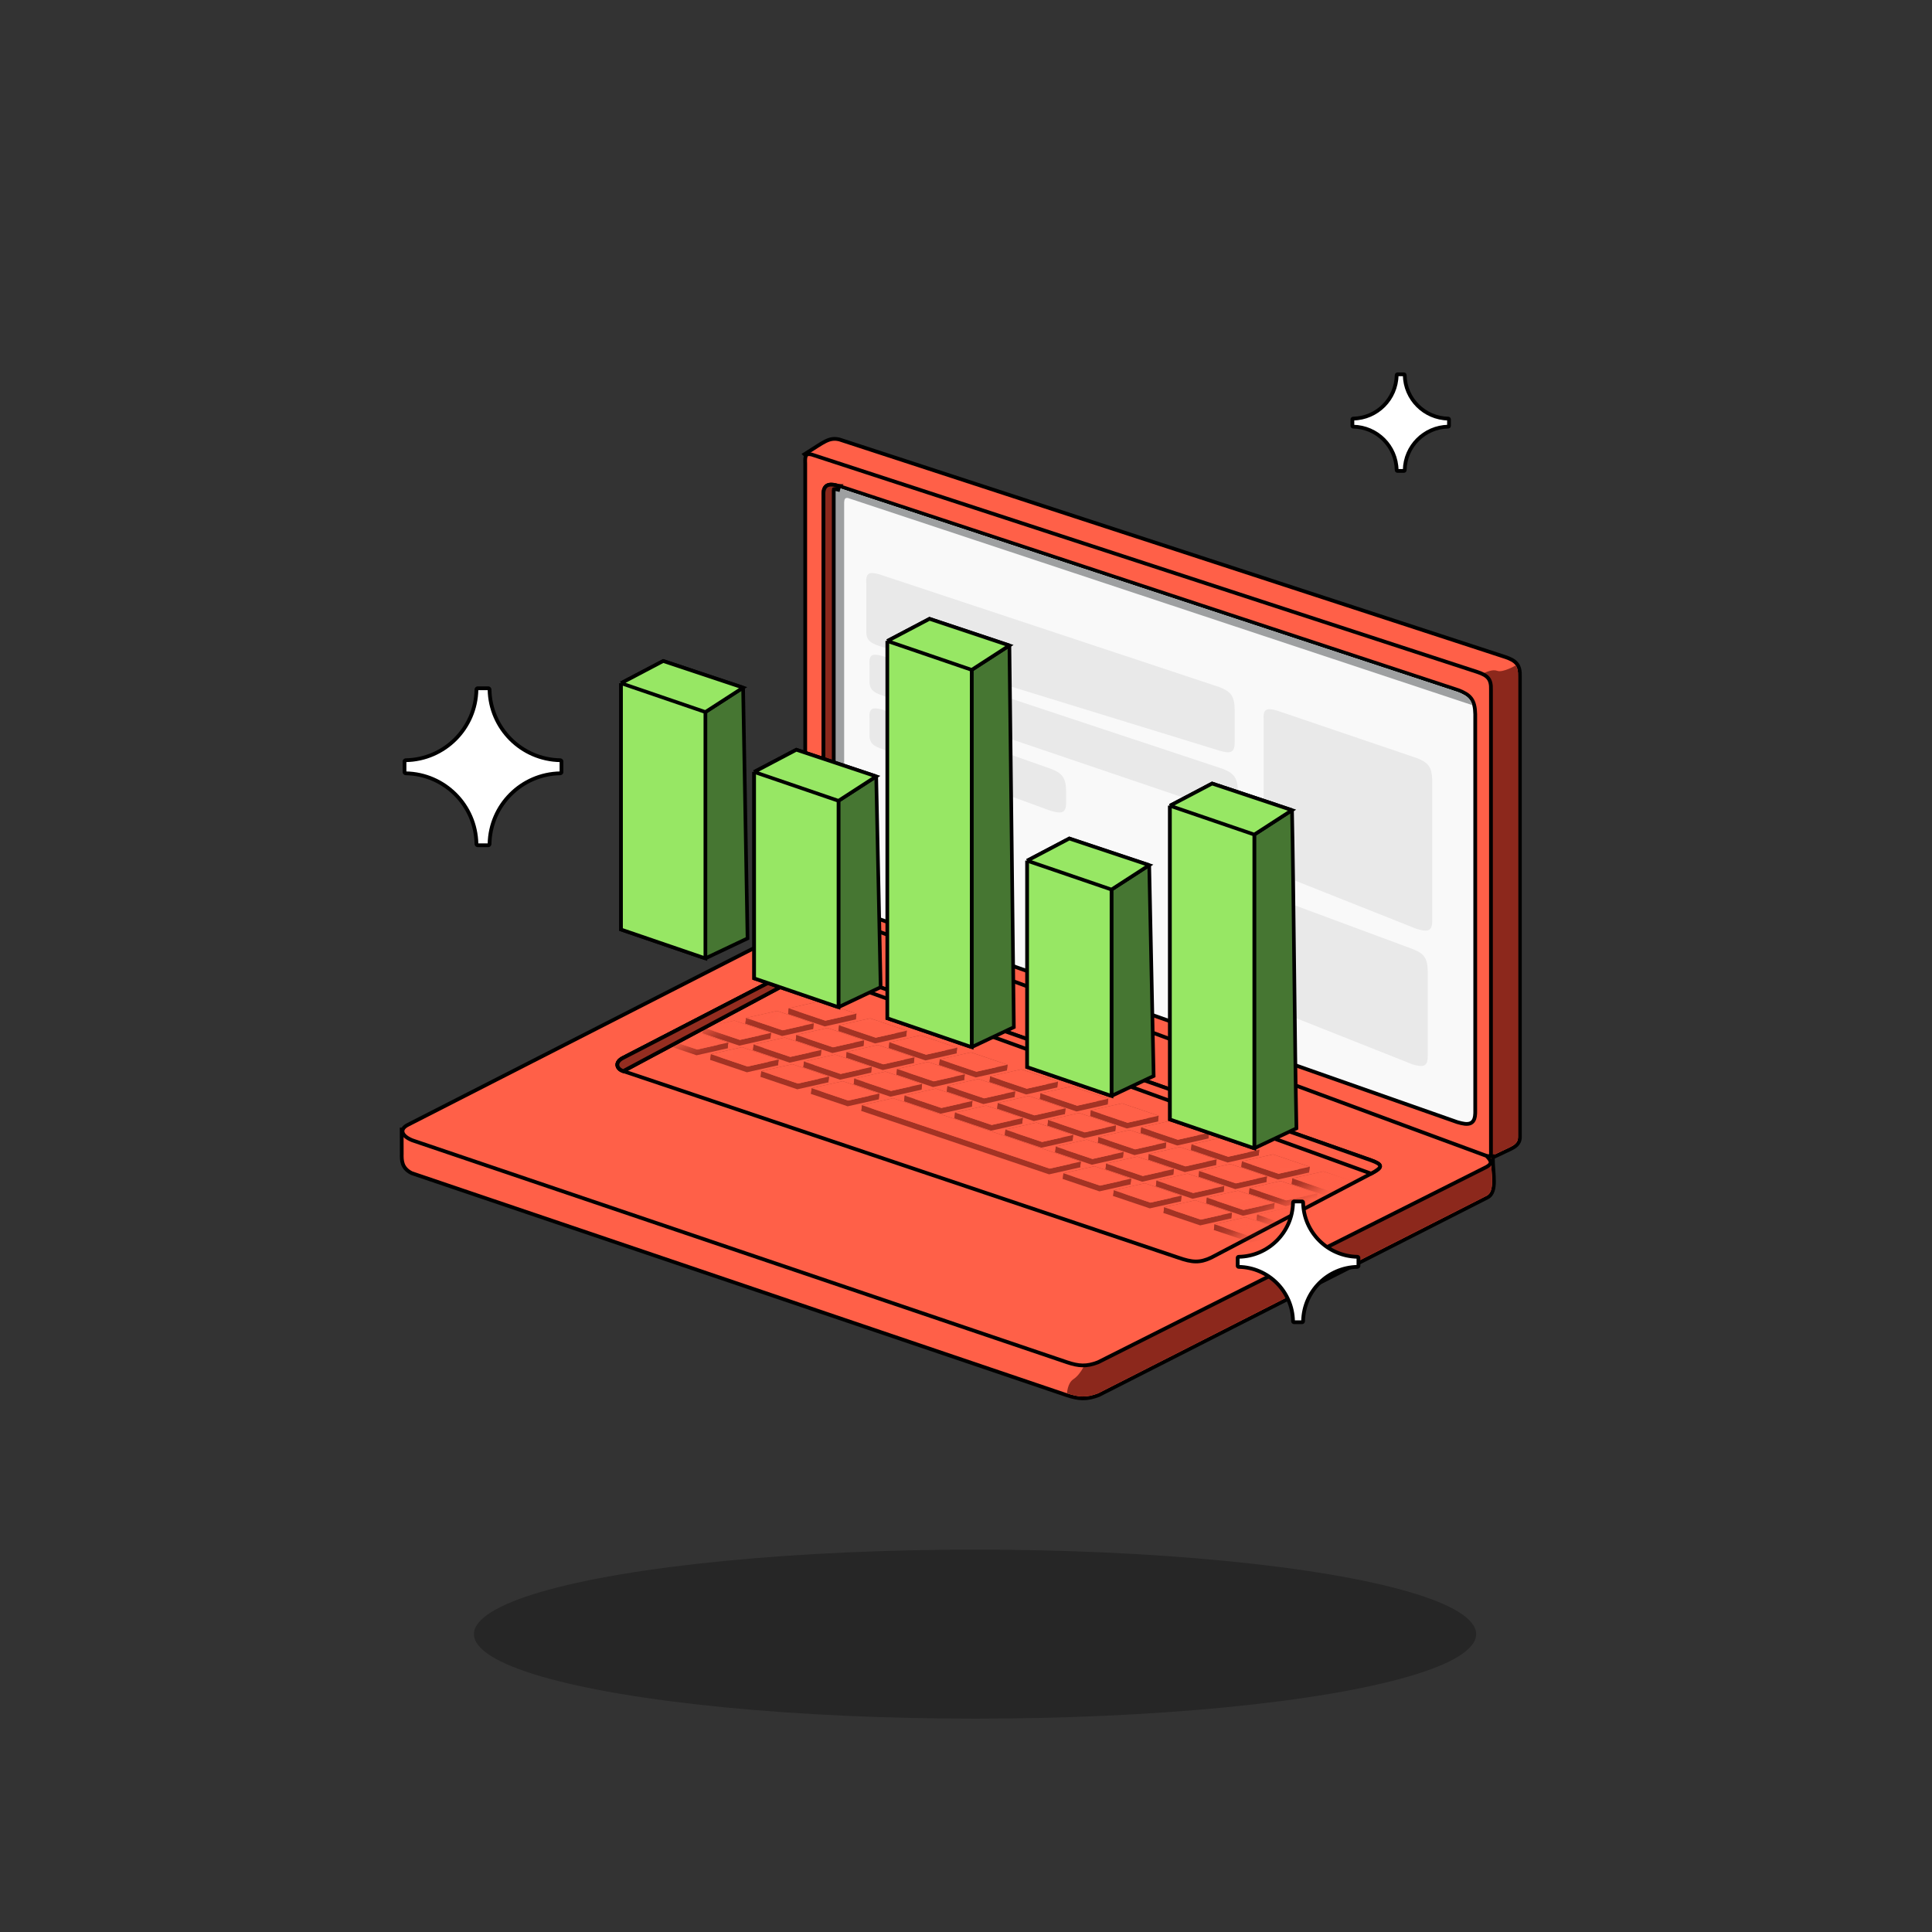 <svg width="120" height="120" viewBox="0 0 120 120" fill="none" xmlns="http://www.w3.org/2000/svg">
<rect x="0" y="0" width="120" height="120" fill="#333333" stroke="none"/>
<ellipse cx="60.562" cy="101.499" rx="31.125" ry="5.25" fill="black" fill-opacity="0.25"/>
<path d="M51.698 27.268C51.84 27.248 51.98 27.259 52.136 27.297L52.145 27.299L93.496 40.808H93.498C93.812 40.915 94.054 41.032 94.208 41.225C94.365 41.421 94.415 41.676 94.403 42.02V70.627C94.403 70.85 94.32 71.008 94.195 71.128C94.077 71.241 93.922 71.318 93.788 71.385L93.785 71.386L92.407 72.037L92.331 72.073L92.273 72.013L50.068 28.317L49.969 28.214L50.091 28.137C50.633 27.797 50.989 27.548 51.275 27.407C51.422 27.335 51.558 27.287 51.698 27.268Z" fill="#FF6048" stroke="black" stroke-width="0.233"/>
<path d="M94.287 70.627V42.021C94.298 41.708 94.255 41.494 94.143 41.333C94.143 41.333 93.333 41.796 93 41.666C92.439 41.449 91.333 42.333 91.333 42.333L79 58.103L92.357 71.932L93.736 71.28L93.736 71.28C94.011 71.142 94.287 71.004 94.287 70.627Z" fill="#8C281C"/>
<path d="M91.779 41.744L50.428 28.236C50.048 28.136 49.991 28.301 50.014 28.787V57.182L92.055 71.931C92.417 72.038 92.606 71.931 92.606 71.655V42.847C92.63 42.175 92.403 41.958 91.779 41.744Z" fill="#FF6048" stroke="black" stroke-width="0.233"/>
<path d="M92.724 71.931C92.724 72.167 92.741 72.412 92.758 72.656C92.775 72.898 92.793 73.14 92.793 73.36C92.793 73.58 92.775 73.788 92.718 73.963C92.659 74.14 92.557 74.29 92.384 74.377L68.258 86.645L68.247 86.65C67.874 86.795 67.559 86.859 67.24 86.855C66.922 86.849 66.608 86.775 66.238 86.652L66.237 86.651L25.575 72.868L25.567 72.865L25.561 72.861C25.263 72.712 25.103 72.517 25.023 72.297C24.947 72.085 24.949 71.859 24.953 71.655L24.95 70.276L24.949 70.157L25.069 70.16L72.336 71.317L92.61 71.814L92.724 71.816V71.931Z" fill="#FF6048" stroke="black" stroke-width="0.233"/>
<path d="M92.332 74.274C92.883 73.999 92.608 72.896 92.608 71.931L72.334 71.435L68 82.667C68 82.667 67.667 85 66.667 85.667C66.298 85.913 66.275 86.542 66.275 86.542C67.006 86.784 67.48 86.823 68.205 86.542L92.332 74.274Z" fill="#8C281C"/>
<path d="M92.326 72.482C92.651 72.296 92.692 72.157 92.326 71.793L51.25 56.631L25.336 69.863C24.79 70.139 24.928 70.552 25.612 70.828L66.274 84.612C67.004 84.855 67.479 84.893 68.204 84.612L92.326 72.482Z" fill="#FF6048" stroke="black" stroke-width="0.233"/>
<path d="M91.63 69.033L91.628 69.164C91.623 69.289 91.607 69.397 91.576 69.487C91.533 69.611 91.459 69.705 91.349 69.759C91.243 69.81 91.118 69.817 90.984 69.803C90.85 69.788 90.692 69.75 90.515 69.698L90.51 69.696L52.053 56.188V56.188C51.742 56.084 51.519 55.98 51.373 55.834C51.22 55.681 51.163 55.494 51.148 55.259V30.86L51.145 30.639C51.148 30.57 51.155 30.508 51.168 30.452C51.194 30.338 51.246 30.239 51.341 30.175C51.433 30.112 51.548 30.095 51.673 30.102C51.798 30.108 51.948 30.14 52.123 30.19L52.128 30.191L90.585 42.872L90.59 42.874C90.939 43.009 91.203 43.151 91.377 43.383C91.551 43.616 91.622 43.924 91.63 44.359V69.033Z" fill="#F9F9F9" stroke="black" stroke-width="0.233"/>
<path d="M52.091 30.302C51.403 30.105 51.228 30.233 51.264 30.854V55.251C51.292 55.689 51.471 55.871 52.091 56.078H52.432V31.333C52.424 30.982 52.488 30.906 52.668 30.932L91.445 43.796C91.329 43.37 91.056 43.18 90.548 42.983L52.091 30.302Z" fill="#9EA0A1"/>
<path d="M51.673 30.102C51.795 30.108 51.94 30.14 52.108 30.188C52.112 30.188 52.116 30.189 52.12 30.189L52.119 30.19C52.12 30.191 52.122 30.19 52.123 30.19L52.062 30.415C51.976 30.393 51.912 30.381 51.865 30.378C51.817 30.374 51.799 30.381 51.794 30.383L51.793 30.385C51.789 30.396 51.785 30.42 51.784 30.465V56.101L51.612 56.007C51.458 55.923 51.343 55.826 51.267 55.698C51.191 55.572 51.158 55.426 51.148 55.259V30.86L51.145 30.639C51.148 30.57 51.155 30.508 51.168 30.452C51.194 30.338 51.246 30.239 51.341 30.175C51.433 30.112 51.548 30.095 51.673 30.102Z" fill="#8C281C" stroke="black" stroke-width="0.233"/>
<path d="M54.634 35.678C53.946 35.481 53.772 35.609 53.807 36.23V39.305C53.835 39.743 54.014 39.925 54.634 40.132L75.723 46.618C76.425 46.825 76.699 46.776 76.688 46.067V44.05C76.672 43.195 76.415 42.939 75.723 42.671L54.634 35.678Z" fill="#E9E9E9"/>
<path d="M54.831 40.752C54.143 40.555 53.969 40.683 54.004 41.304V42.379C54.032 42.817 54.211 42.999 54.831 43.206L75.921 50.359C76.623 50.566 76.897 50.517 76.885 49.808V49.124C76.869 48.27 76.612 48.013 75.921 47.746L54.831 40.752Z" fill="#E9E9E9"/>
<path d="M54.831 44.085C54.143 43.888 53.969 44.016 54.004 44.637V45.712C54.032 46.15 54.211 46.332 54.831 46.539L65.254 50.359C65.956 50.565 66.23 50.516 66.219 49.808V49.124C66.203 48.269 65.945 48.013 65.254 47.745L54.831 44.085Z" fill="#E9E9E9"/>
<path d="M79.314 44.135C78.626 43.938 78.451 44.066 78.487 44.687L78.487 53.423C78.515 53.861 78.694 54.043 79.314 54.25L87.993 57.696C88.695 57.902 88.969 57.853 88.958 57.145V48.461C88.942 47.606 88.684 47.35 87.993 47.082L79.314 44.135Z" fill="#E9E9E9"/>
<path d="M79.169 55.766C78.482 55.569 78.307 55.697 78.343 56.317L78.209 61.831C78.237 62.27 78.416 62.452 79.036 62.658L87.716 66.104C88.417 66.311 88.691 66.261 88.68 65.553V60.315C88.664 59.461 88.407 59.204 87.716 58.937L79.169 55.766Z" fill="#E9E9E9"/>
<path d="M75.239 78.108C74.527 78.443 74.069 78.425 73.171 78.108L38.712 66.529C38.295 66.391 38.157 65.977 38.712 65.702L49.325 60.214C50.19 59.839 50.671 59.862 51.531 60.214L85.163 72.069C85.901 72.338 85.91 72.502 85.163 72.895L75.239 78.108Z" fill="#FF6048" stroke="black" stroke-width="0.233"/>
<g opacity="0.8">
<mask id="mask0_6257_248712" style="mask-type:alpha" maskUnits="userSpaceOnUse" x="38" y="60" width="49" height="18">
<path d="M75.915 77.022C75.232 77.413 74.774 77.431 73.854 77.187L38.578 68.405C38.151 68.301 37.981 67.9 38.512 67.581L48.652 61.261C49.483 60.818 49.965 60.802 50.85 61.084L85.324 70.207C86.08 70.416 86.103 70.579 85.39 71.031L75.915 77.022Z" fill="#8C281C" stroke="black" stroke-width="0.233"/>
</mask>
<g mask="url(#mask0_6257_248712)">
<path fill-rule="evenodd" clip-rule="evenodd" d="M41.029 64.419L42.959 63.984L45.234 64.753L45.194 65.111L42.92 64.343L40.99 64.777L41.029 64.419Z" fill="#8C281C"/>
<path fill-rule="evenodd" clip-rule="evenodd" d="M45.233 64.752L43.304 65.187L41.029 64.419L40.989 64.777L43.264 65.545L45.194 65.111L45.233 64.752Z" fill="#8C281C"/>
<path fill-rule="evenodd" clip-rule="evenodd" d="M44.156 65.475L46.086 65.041L48.361 65.809L48.321 66.168L46.047 65.399L44.117 65.834L44.156 65.475Z" fill="#8C281C"/>
<path fill-rule="evenodd" clip-rule="evenodd" d="M48.362 65.809L46.433 66.244L44.158 65.475L44.118 65.834L46.393 66.602L48.323 66.168L48.362 65.809Z" fill="#8C281C"/>
<path fill-rule="evenodd" clip-rule="evenodd" d="M47.285 66.532L49.215 66.097L51.49 66.866L51.45 67.224L49.175 66.456L47.246 66.89L47.285 66.532Z" fill="#8C281C"/>
<path fill-rule="evenodd" clip-rule="evenodd" d="M51.491 66.866L49.562 67.3L47.287 66.532L47.247 66.89L49.522 67.659L51.452 67.224L51.491 66.866Z" fill="#8C281C"/>
<path fill-rule="evenodd" clip-rule="evenodd" d="M50.414 67.589L52.344 67.154L54.619 67.922L54.579 68.281L52.304 67.513L50.374 67.947L50.414 67.589Z" fill="#8C281C"/>
<path fill-rule="evenodd" clip-rule="evenodd" d="M54.618 67.922L52.688 68.357L50.413 67.588L50.374 67.947L52.649 68.715L54.579 68.281L54.618 67.922Z" fill="#8C281C"/>
<path fill-rule="evenodd" clip-rule="evenodd" d="M53.541 68.644L55.471 68.21L67.13 72.148L67.09 72.506L55.431 68.568L53.502 69.003L53.541 68.644Z" fill="#8C281C"/>
<path fill-rule="evenodd" clip-rule="evenodd" d="M67.129 72.148L65.199 72.583L53.541 68.645L53.501 69.004L65.16 72.941L67.09 72.507L67.129 72.148Z" fill="#8C281C"/>
<path fill-rule="evenodd" clip-rule="evenodd" d="M66.053 72.871L67.983 72.436L70.257 73.205L70.218 73.563L67.943 72.795L66.013 73.229L66.053 72.871Z" fill="#8C281C"/>
<path fill-rule="evenodd" clip-rule="evenodd" d="M70.257 73.205L68.327 73.639L66.052 72.871L66.013 73.229L68.287 73.998L70.217 73.563L70.257 73.205Z" fill="#8C281C"/>
<path fill-rule="evenodd" clip-rule="evenodd" d="M69.182 73.927L71.112 73.493L73.386 74.261L73.347 74.62L71.072 73.851L69.142 74.286L69.182 73.927Z" fill="#8C281C"/>
<path fill-rule="evenodd" clip-rule="evenodd" d="M73.386 74.261L71.456 74.696L69.181 73.927L69.141 74.286L71.416 75.054L73.346 74.62L73.386 74.261Z" fill="#8C281C"/>
<path fill-rule="evenodd" clip-rule="evenodd" d="M72.309 74.984L74.239 74.55L76.513 75.318L76.474 75.676L74.199 74.908L72.269 75.343L72.309 74.984Z" fill="#8C281C"/>
<path fill-rule="evenodd" clip-rule="evenodd" d="M76.515 75.318L74.585 75.752L72.31 74.984L72.27 75.342L74.545 76.111L76.475 75.676L76.515 75.318Z" fill="#8C281C"/>
<path fill-rule="evenodd" clip-rule="evenodd" d="M75.438 76.041L77.367 75.606L79.642 76.375L79.603 76.733L77.328 75.965L75.398 76.399L75.438 76.041Z" fill="#8C281C"/>
<path fill-rule="evenodd" clip-rule="evenodd" d="M79.642 76.374L77.712 76.808L75.437 76.04L75.397 76.398L77.672 77.166L79.602 76.732L79.642 76.374Z" fill="#8C281C"/>
<path fill-rule="evenodd" clip-rule="evenodd" d="M78.567 77.097L80.496 76.663L82.771 77.431L82.732 77.79L80.457 77.021L78.527 77.456L78.567 77.097Z" fill="#8C281C"/>
<path fill-rule="evenodd" clip-rule="evenodd" d="M82.771 77.43L80.841 77.865L78.566 77.096L78.526 77.455L80.801 78.223L82.731 77.789L82.771 77.43Z" fill="#8C281C"/>
<path fill-rule="evenodd" clip-rule="evenodd" d="M43.684 63.822L45.614 63.388L47.888 64.156L47.849 64.514L45.574 63.746L43.644 64.18L43.684 63.822Z" fill="#8C281C"/>
<path fill-rule="evenodd" clip-rule="evenodd" d="M47.888 64.155L45.958 64.589L43.683 63.821L43.643 64.179L45.918 64.948L47.848 64.513L47.888 64.155Z" fill="#8C281C"/>
<path fill-rule="evenodd" clip-rule="evenodd" d="M46.811 64.878L48.74 64.443L51.015 65.212L50.976 65.57L48.701 64.802L46.771 65.236L46.811 64.878Z" fill="#8C281C"/>
<path fill-rule="evenodd" clip-rule="evenodd" d="M51.015 65.211L49.085 65.646L46.81 64.878L46.77 65.236L49.045 66.004L50.975 65.57L51.015 65.211Z" fill="#8C281C"/>
<path fill-rule="evenodd" clip-rule="evenodd" d="M49.938 65.934L51.867 65.5L54.142 66.268L54.103 66.627L51.828 65.858L49.898 66.293L49.938 65.934Z" fill="#8C281C"/>
<path fill-rule="evenodd" clip-rule="evenodd" d="M54.144 66.268L52.214 66.703L49.939 65.934L49.899 66.293L52.174 67.061L54.104 66.626L54.144 66.268Z" fill="#8C281C"/>
<path fill-rule="evenodd" clip-rule="evenodd" d="M53.066 66.991L54.996 66.556L57.271 67.325L57.232 67.683L54.957 66.915L53.027 67.349L53.066 66.991Z" fill="#8C281C"/>
<path fill-rule="evenodd" clip-rule="evenodd" d="M57.273 67.325L55.343 67.759L53.068 66.991L53.028 67.349L55.303 68.118L57.233 67.683L57.273 67.325Z" fill="#8C281C"/>
<path fill-rule="evenodd" clip-rule="evenodd" d="M56.195 68.048L58.125 67.613L60.4 68.382L60.361 68.74L58.086 67.972L56.156 68.406L56.195 68.048Z" fill="#8C281C"/>
<path fill-rule="evenodd" clip-rule="evenodd" d="M60.4 68.381L58.47 68.816L56.195 68.047L56.155 68.406L58.43 69.174L60.36 68.74L60.4 68.381Z" fill="#8C281C"/>
<path fill-rule="evenodd" clip-rule="evenodd" d="M59.322 69.103L61.252 68.669L63.527 69.437L63.487 69.796L61.212 69.027L59.283 69.462L59.322 69.103Z" fill="#8C281C"/>
<path fill-rule="evenodd" clip-rule="evenodd" d="M63.526 69.438L61.597 69.873L59.322 69.104L59.282 69.463L61.557 70.231L63.487 69.796L63.526 69.438Z" fill="#8C281C"/>
<path fill-rule="evenodd" clip-rule="evenodd" d="M62.451 70.16L64.381 69.725L66.656 70.494L66.616 70.852L64.341 70.084L62.412 70.518L62.451 70.16Z" fill="#8C281C"/>
<path fill-rule="evenodd" clip-rule="evenodd" d="M66.655 70.495L64.726 70.929L62.451 70.161L62.411 70.519L64.686 71.287L66.616 70.853L66.655 70.495Z" fill="#8C281C"/>
<path fill-rule="evenodd" clip-rule="evenodd" d="M65.578 71.217L67.508 70.782L69.783 71.55L69.743 71.909L67.468 71.141L65.539 71.575L65.578 71.217Z" fill="#8C281C"/>
<path fill-rule="evenodd" clip-rule="evenodd" d="M69.784 71.551L67.855 71.986L65.58 71.217L65.54 71.576L67.815 72.344L69.745 71.91L69.784 71.551Z" fill="#8C281C"/>
<path fill-rule="evenodd" clip-rule="evenodd" d="M68.707 72.273L70.637 71.839L72.912 72.607L72.872 72.965L70.597 72.197L68.668 72.632L68.707 72.273Z" fill="#8C281C"/>
<path fill-rule="evenodd" clip-rule="evenodd" d="M72.911 72.607L70.981 73.041L68.707 72.273L68.667 72.632L70.942 73.4L72.872 72.965L72.911 72.607Z" fill="#8C281C"/>
<path fill-rule="evenodd" clip-rule="evenodd" d="M71.836 73.33L73.766 72.895L76.041 73.664L76.001 74.022L73.726 73.254L71.796 73.688L71.836 73.33Z" fill="#8C281C"/>
<path fill-rule="evenodd" clip-rule="evenodd" d="M76.038 73.664L74.108 74.098L71.834 73.33L71.794 73.688L74.069 74.457L75.999 74.022L76.038 73.664Z" fill="#8C281C"/>
<path fill-rule="evenodd" clip-rule="evenodd" d="M74.963 74.386L76.893 73.952L79.168 74.72L79.128 75.079L76.853 74.31L74.923 74.745L74.963 74.386Z" fill="#8C281C"/>
<path fill-rule="evenodd" clip-rule="evenodd" d="M79.167 74.72L77.237 75.155L74.962 74.386L74.923 74.745L77.198 75.513L79.127 75.079L79.167 74.72Z" fill="#8C281C"/>
<path fill-rule="evenodd" clip-rule="evenodd" d="M78.09 75.443L80.02 75.009L82.295 75.777L82.255 76.135L79.98 75.367L78.05 75.802L78.09 75.443Z" fill="#8C281C"/>
<path fill-rule="evenodd" clip-rule="evenodd" d="M82.296 75.777L80.366 76.211L78.091 75.443L78.052 75.801L80.326 76.57L82.256 76.135L82.296 75.777Z" fill="#8C281C"/>
<path fill-rule="evenodd" clip-rule="evenodd" d="M81.219 76.5L83.149 76.065L85.424 76.834L85.384 77.192L83.109 76.424L81.179 76.858L81.219 76.5Z" fill="#8C281C"/>
<path fill-rule="evenodd" clip-rule="evenodd" d="M85.423 76.834L83.493 77.268L81.218 76.5L81.179 76.858L83.454 77.626L85.383 77.192L85.423 76.834Z" fill="#8C281C"/>
<path fill-rule="evenodd" clip-rule="evenodd" d="M46.336 63.224L48.266 62.79L50.541 63.558L50.501 63.917L48.226 63.148L46.296 63.583L46.336 63.224Z" fill="#8C281C"/>
<path fill-rule="evenodd" clip-rule="evenodd" d="M50.542 63.558L48.612 63.993L46.337 63.224L46.298 63.583L48.573 64.351L50.502 63.916L50.542 63.558Z" fill="#8C281C"/>
<path fill-rule="evenodd" clip-rule="evenodd" d="M49.465 64.281L51.395 63.846L53.67 64.615L53.63 64.973L51.355 64.205L49.425 64.639L49.465 64.281Z" fill="#8C281C"/>
<path fill-rule="evenodd" clip-rule="evenodd" d="M53.669 64.614L51.739 65.048L49.464 64.28L49.425 64.638L51.7 65.407L53.629 64.972L53.669 64.614Z" fill="#8C281C"/>
<path fill-rule="evenodd" clip-rule="evenodd" d="M52.592 65.337L54.522 64.902L56.797 65.671L56.757 66.029L54.482 65.261L52.552 65.695L52.592 65.337Z" fill="#8C281C"/>
<path fill-rule="evenodd" clip-rule="evenodd" d="M56.796 65.67L54.866 66.105L52.591 65.337L52.552 65.695L54.827 66.463L56.756 66.029L56.796 65.67Z" fill="#8C281C"/>
<path fill-rule="evenodd" clip-rule="evenodd" d="M55.721 66.393L57.651 65.959L59.925 66.727L59.886 67.086L57.611 66.317L55.681 66.752L55.721 66.393Z" fill="#8C281C"/>
<path fill-rule="evenodd" clip-rule="evenodd" d="M59.925 66.727L57.995 67.162L55.72 66.393L55.681 66.752L57.955 67.52L59.885 67.085L59.925 66.727Z" fill="#8C281C"/>
<path fill-rule="evenodd" clip-rule="evenodd" d="M58.848 67.45L60.778 67.016L63.053 67.784L63.013 68.142L60.738 67.374L58.808 67.808L58.848 67.45Z" fill="#8C281C"/>
<path fill-rule="evenodd" clip-rule="evenodd" d="M63.054 67.784L61.124 68.218L58.849 67.45L58.809 67.808L61.084 68.577L63.014 68.142L63.054 67.784Z" fill="#8C281C"/>
<path fill-rule="evenodd" clip-rule="evenodd" d="M61.977 68.507L63.907 68.072L66.181 68.84L66.142 69.199L63.867 68.43L61.937 68.865L61.977 68.507Z" fill="#8C281C"/>
<path fill-rule="evenodd" clip-rule="evenodd" d="M66.181 68.84L64.251 69.275L61.976 68.507L61.936 68.865L64.211 69.633L66.141 69.199L66.181 68.84Z" fill="#8C281C"/>
<path fill-rule="evenodd" clip-rule="evenodd" d="M65.104 69.563L67.033 69.129L69.308 69.897L69.269 70.255L66.994 69.487L65.064 69.922L65.104 69.563Z" fill="#8C281C"/>
<path fill-rule="evenodd" clip-rule="evenodd" d="M69.31 69.897L67.38 70.332L65.105 69.563L65.065 69.921L67.34 70.69L69.27 70.255L69.31 69.897Z" fill="#8C281C"/>
<path fill-rule="evenodd" clip-rule="evenodd" d="M68.233 70.619L70.162 70.184L72.437 70.953L72.398 71.311L70.123 70.543L68.193 70.977L68.233 70.619Z" fill="#8C281C"/>
<path fill-rule="evenodd" clip-rule="evenodd" d="M72.437 70.954L70.507 71.388L68.232 70.62L68.192 70.978L70.467 71.746L72.397 71.312L72.437 70.954Z" fill="#8C281C"/>
<path fill-rule="evenodd" clip-rule="evenodd" d="M71.359 71.676L73.289 71.241L75.564 72.009L75.525 72.368L73.25 71.599L71.32 72.034L71.359 71.676Z" fill="#8C281C"/>
<path fill-rule="evenodd" clip-rule="evenodd" d="M75.566 72.01L73.636 72.445L71.361 71.676L71.321 72.035L73.596 72.803L75.526 72.369L75.566 72.01Z" fill="#8C281C"/>
<path fill-rule="evenodd" clip-rule="evenodd" d="M74.488 72.732L76.418 72.298L78.693 73.066L78.653 73.424L76.379 72.656L74.449 73.091L74.488 72.732Z" fill="#8C281C"/>
<path fill-rule="evenodd" clip-rule="evenodd" d="M78.692 73.066L76.763 73.5L74.488 72.732L74.448 73.091L76.723 73.859L78.653 73.424L78.692 73.066Z" fill="#8C281C"/>
<path fill-rule="evenodd" clip-rule="evenodd" d="M77.617 73.789L79.547 73.354L81.822 74.123L81.782 74.481L79.507 73.713L77.578 74.147L77.617 73.789Z" fill="#8C281C"/>
<path fill-rule="evenodd" clip-rule="evenodd" d="M81.821 74.123L79.892 74.557L77.617 73.789L77.577 74.147L79.852 74.915L81.782 74.481L81.821 74.123Z" fill="#8C281C"/>
<path fill-rule="evenodd" clip-rule="evenodd" d="M80.744 74.846L82.674 74.411L84.949 75.179L84.909 75.538L82.634 74.769L80.705 75.204L80.744 74.846Z" fill="#8C281C"/>
<path fill-rule="evenodd" clip-rule="evenodd" d="M84.948 75.179L83.019 75.614L80.744 74.845L80.704 75.204L82.979 75.972L84.909 75.538L84.948 75.179Z" fill="#8C281C"/>
<path fill-rule="evenodd" clip-rule="evenodd" d="M83.871 75.902L85.801 75.468L88.076 76.236L88.036 76.594L85.761 75.826L83.832 76.26L83.871 75.902Z" fill="#8C281C"/>
<path fill-rule="evenodd" clip-rule="evenodd" d="M88.077 76.236L86.147 76.67L83.873 75.902L83.833 76.26L86.108 77.029L88.038 76.594L88.077 76.236Z" fill="#8C281C"/>
<path fill-rule="evenodd" clip-rule="evenodd" d="M48.99 62.627L50.92 62.192L53.195 62.961L53.155 63.319L50.88 62.551L48.951 62.985L48.99 62.627Z" fill="#8C281C"/>
<path fill-rule="evenodd" clip-rule="evenodd" d="M53.194 62.96L51.265 63.395L48.99 62.627L48.95 62.985L51.225 63.753L53.155 63.319L53.194 62.96Z" fill="#8C281C"/>
<path fill-rule="evenodd" clip-rule="evenodd" d="M52.117 63.683L54.047 63.249L56.322 64.017L56.282 64.376L54.007 63.607L52.078 64.042L52.117 63.683Z" fill="#8C281C"/>
<path fill-rule="evenodd" clip-rule="evenodd" d="M56.323 64.017L54.394 64.452L52.119 63.683L52.079 64.042L54.354 64.81L56.284 64.376L56.323 64.017Z" fill="#8C281C"/>
<path fill-rule="evenodd" clip-rule="evenodd" d="M55.246 64.74L57.176 64.305L59.451 65.074L59.411 65.432L57.136 64.664L55.206 65.098L55.246 64.74Z" fill="#8C281C"/>
<path fill-rule="evenodd" clip-rule="evenodd" d="M59.45 65.073L57.52 65.507L55.246 64.739L55.206 65.097L57.481 65.866L59.411 65.431L59.45 65.073Z" fill="#8C281C"/>
<path fill-rule="evenodd" clip-rule="evenodd" d="M58.375 65.797L60.305 65.362L62.58 66.13L62.54 66.489L60.265 65.721L58.335 66.155L58.375 65.797Z" fill="#8C281C"/>
<path fill-rule="evenodd" clip-rule="evenodd" d="M62.577 66.129L60.647 66.564L58.373 65.796L58.333 66.154L60.608 66.922L62.538 66.488L62.577 66.129Z" fill="#8C281C"/>
<path fill-rule="evenodd" clip-rule="evenodd" d="M61.502 66.852L63.432 66.418L65.707 67.186L65.667 67.545L63.392 66.776L61.462 67.211L61.502 66.852Z" fill="#8C281C"/>
<path fill-rule="evenodd" clip-rule="evenodd" d="M65.706 67.186L63.776 67.621L61.501 66.852L61.462 67.211L63.737 67.979L65.666 67.544L65.706 67.186Z" fill="#8C281C"/>
<path fill-rule="evenodd" clip-rule="evenodd" d="M64.629 67.909L66.559 67.474L68.834 68.243L68.794 68.601L66.519 67.833L64.589 68.267L64.629 67.909Z" fill="#8C281C"/>
<path fill-rule="evenodd" clip-rule="evenodd" d="M68.835 68.243L66.905 68.677L64.63 67.909L64.591 68.267L66.866 69.036L68.795 68.601L68.835 68.243Z" fill="#8C281C"/>
<path fill-rule="evenodd" clip-rule="evenodd" d="M67.758 68.966L69.688 68.531L71.963 69.299L71.923 69.658L69.648 68.889L67.718 69.324L67.758 68.966Z" fill="#8C281C"/>
<path fill-rule="evenodd" clip-rule="evenodd" d="M71.962 69.299L70.032 69.734L67.757 68.966L67.718 69.324L69.993 70.092L71.922 69.658L71.962 69.299Z" fill="#8C281C"/>
<path fill-rule="evenodd" clip-rule="evenodd" d="M70.887 70.022L72.817 69.588L75.091 70.356L75.052 70.715L72.777 69.946L70.847 70.381L70.887 70.022Z" fill="#8C281C"/>
<path fill-rule="evenodd" clip-rule="evenodd" d="M75.091 70.356L73.161 70.79L70.886 70.022L70.847 70.38L73.121 71.149L75.051 70.714L75.091 70.356Z" fill="#8C281C"/>
<path fill-rule="evenodd" clip-rule="evenodd" d="M74.014 71.078L75.944 70.643L78.219 71.412L78.179 71.77L75.904 71.002L73.974 71.436L74.014 71.078Z" fill="#8C281C"/>
<path fill-rule="evenodd" clip-rule="evenodd" d="M78.218 71.413L76.288 71.847L74.013 71.079L73.974 71.437L76.248 72.206L78.178 71.771L78.218 71.413Z" fill="#8C281C"/>
<path fill-rule="evenodd" clip-rule="evenodd" d="M77.141 72.135L79.07 71.7L81.345 72.468L81.306 72.827L79.031 72.058L77.101 72.493L77.141 72.135Z" fill="#8C281C"/>
<path fill-rule="evenodd" clip-rule="evenodd" d="M81.347 72.469L79.417 72.904L77.142 72.135L77.102 72.494L79.377 73.262L81.307 72.828L81.347 72.469Z" fill="#8C281C"/>
<path fill-rule="evenodd" clip-rule="evenodd" d="M80.27 73.191L82.199 72.757L84.474 73.525L84.435 73.883L82.16 73.115L80.23 73.55L80.27 73.191Z" fill="#8C281C"/>
<path fill-rule="evenodd" clip-rule="evenodd" d="M84.476 73.526L82.546 73.96L80.271 73.192L80.231 73.55L82.506 74.319L84.436 73.884L84.476 73.526Z" fill="#8C281C"/>
<path fill-rule="evenodd" clip-rule="evenodd" d="M83.398 74.248L85.328 73.813L87.603 74.582L87.564 74.94L85.289 74.172L83.359 74.606L83.398 74.248Z" fill="#8C281C"/>
<path fill-rule="evenodd" clip-rule="evenodd" d="M87.603 74.582L85.673 75.016L83.398 74.248L83.358 74.606L85.633 75.374L87.563 74.94L87.603 74.582Z" fill="#8C281C"/>
<path d="M43.304 65.187L41.029 64.419L42.959 63.984L45.234 64.753L43.304 65.187ZM46.432 66.244L44.157 65.475L46.087 65.041L48.362 65.809L46.432 66.244ZM49.56 67.3L47.285 66.532L49.215 66.097L51.49 66.866L49.56 67.3ZM52.688 68.357L50.413 67.588L52.343 67.154L54.618 67.922L52.688 68.357ZM65.2 72.583L53.541 68.645L55.471 68.21L67.13 72.148L65.2 72.583ZM68.328 73.639L66.053 72.871L67.983 72.436L70.258 73.205L68.328 73.639ZM71.456 74.696L69.181 73.927L71.111 73.493L73.386 74.261L71.456 74.696ZM74.584 75.752L72.309 74.984L74.239 74.549L76.514 75.318L74.584 75.752ZM77.712 76.809L75.437 76.04L77.367 75.606L79.642 76.374L77.712 76.809ZM80.84 77.865L78.565 77.097L80.495 76.662L82.77 77.431L80.84 77.865ZM45.958 64.59L43.683 63.822L45.613 63.387L47.888 64.155L45.958 64.59ZM49.086 65.646L46.811 64.878L48.741 64.444L51.016 65.212L49.086 65.646ZM52.214 66.703L49.939 65.934L51.869 65.5L54.144 66.268L52.214 66.703ZM55.342 67.759L53.067 66.991L54.997 66.556L57.272 67.325L55.342 67.759ZM58.47 68.816L56.195 68.047L58.124 67.613L60.4 68.381L58.47 68.816ZM61.598 69.872L59.323 69.104L61.252 68.669L63.528 69.438L61.598 69.872ZM64.726 70.929L62.451 70.16L64.38 69.726L66.655 70.494L64.726 70.929ZM67.854 71.985L65.579 71.217L67.508 70.782L69.783 71.551L67.854 71.985ZM70.982 73.042L68.707 72.273L70.636 71.839L72.911 72.607L70.982 73.042ZM74.11 74.098L71.835 73.33L73.764 72.895L76.039 73.664L74.11 74.098ZM77.238 75.155L74.963 74.386L76.892 73.952L79.167 74.72L77.238 75.155ZM80.366 76.211L78.091 75.443L80.02 75.008L82.295 75.777L80.366 76.211ZM83.494 77.268L81.219 76.499L83.148 76.065L85.423 76.833L83.494 77.268ZM48.611 63.992L46.336 63.224L48.266 62.789L50.541 63.558L48.611 63.992ZM51.739 65.049L49.464 64.281L51.394 63.846L53.669 64.614L51.739 65.049ZM54.867 66.105L52.592 65.337L54.522 64.903L56.797 65.671L54.867 66.105ZM57.995 67.162L55.72 66.394L57.65 65.959L59.925 66.727L57.995 67.162ZM61.123 68.218L58.848 67.45L60.778 67.016L63.053 67.784L61.123 68.218ZM64.251 69.275L61.976 68.507L63.906 68.072L66.181 68.84L64.251 69.275ZM67.379 70.331L65.104 69.563L67.034 69.128L69.309 69.897L67.379 70.331ZM70.507 71.388L68.232 70.62L70.162 70.185L72.437 70.953L70.507 71.388ZM73.635 72.444L71.36 71.676L73.29 71.241L75.565 72.01L73.635 72.444ZM76.763 73.501L74.488 72.732L76.418 72.298L78.693 73.066L76.763 73.501ZM79.891 74.557L77.616 73.789L79.546 73.354L81.821 74.123L79.891 74.557ZM83.019 75.614L80.744 74.845L82.674 74.411L84.949 75.179L83.019 75.614ZM51.265 63.395L48.99 62.627L50.92 62.192L53.194 62.96L51.265 63.395ZM54.393 64.451L52.118 63.683L54.048 63.248L56.322 64.017L54.393 64.451ZM57.521 65.508L55.246 64.74L57.176 64.305L59.45 65.073L57.521 65.508ZM60.649 66.564L58.374 65.796L60.304 65.362L62.578 66.13L60.649 66.564ZM63.777 67.621L61.502 66.853L63.432 66.418L65.707 67.186L63.777 67.621ZM66.905 68.677L64.63 67.909L66.56 67.475L68.835 68.243L66.905 68.677ZM70.033 69.734L67.758 68.966L69.688 68.531L71.963 69.299L70.033 69.734ZM73.161 70.79L70.886 70.022L72.816 69.588L75.091 70.356L73.161 70.79ZM76.289 71.847L74.014 71.079L75.944 70.644L78.218 71.412L76.289 71.847ZM79.417 72.903L77.142 72.135L79.072 71.7L81.346 72.469L79.417 72.903ZM82.545 73.96L80.27 73.192L82.2 72.757L84.474 73.525L82.545 73.96ZM85.673 75.016L83.398 74.248L85.328 73.813L87.602 74.582L85.673 75.016Z" fill="#FF6048"/>
</g>
</g>
<path d="M85.163 72.069C85.901 72.338 85.91 72.502 85.163 72.895L51.334 60.667C50.621 60.399 50.266 60.407 49.667 60.667L38.712 66.529C38.295 66.391 38.157 65.977 38.712 65.702L49.325 60.214C50.19 59.839 50.671 59.862 51.531 60.214L85.163 72.069Z" fill="#FF6048" stroke="black" stroke-width="0.233"/>
<path d="M38.712 65.702L49.325 60.214C49.793 60.012 50.148 59.925 50.511 59.944C50.604 60.045 50.453 60.214 50.511 60.47C50.238 60.461 49.988 60.528 49.667 60.667L38.712 66.529C38.295 66.391 38.157 65.977 38.712 65.702Z" fill="#942D20" stroke="black" stroke-width="0.233"/>
<path d="M69.037 68.071L63.799 66.279V53.46L66.418 52.082L71.38 53.736L71.656 66.831L69.037 68.071Z" fill="#467632"/>
<path d="M63.799 53.46L69.037 55.252M63.799 53.46V66.279L69.037 68.071M63.799 53.46L66.418 52.082L71.38 53.736M69.037 55.252V68.071M69.037 55.252L71.38 53.736M69.037 68.071L71.656 66.831L71.38 53.736" stroke="black" stroke-width="0.225"/>
<path d="M69.037 55.252V68.071L63.799 66.279V53.46L66.418 52.082L71.38 53.736L69.037 55.252Z" fill="#97E764"/>
<path d="M63.799 53.46L69.037 55.252M63.799 53.46V66.279L69.037 68.071V55.252M63.799 53.46L66.418 52.082L71.38 53.736L69.037 55.252" stroke="black" stroke-width="0.225"/>
<path d="M77.906 71.323L72.668 69.531V50.045L75.287 48.667L80.249 50.321C80.357 55.435 80.417 64.969 80.525 70.082L77.906 71.323Z" fill="#467632"/>
<path d="M72.668 50.045L77.906 51.837M72.668 50.045V69.531L77.906 71.323M72.668 50.045L75.287 48.667L80.249 50.321M77.906 51.837V71.323M77.906 51.837L80.249 50.321M77.906 71.323L80.525 70.082C80.417 64.969 80.357 55.435 80.249 50.321" stroke="black" stroke-width="0.225"/>
<path d="M77.906 51.837V71.323L72.668 69.531V50.045L75.287 48.667L80.249 50.321L77.906 51.837Z" fill="#97E764"/>
<path d="M72.668 50.045L77.906 51.837M72.668 50.045V69.531L77.906 71.323V51.837M72.668 50.045L75.287 48.667L80.249 50.321L77.906 51.837" stroke="black" stroke-width="0.225"/>
<path d="M60.353 65.039L55.115 63.247V39.815L57.734 38.437L62.696 40.091L62.972 63.799L60.353 65.039Z" fill="#467632"/>
<path d="M55.115 39.815L60.353 41.607M55.115 39.815V63.247L60.353 65.039M55.115 39.815L57.734 38.437L62.696 40.091M60.353 41.607V65.039M60.353 41.607L62.696 40.091M60.353 65.039L62.972 63.799L62.696 40.091" stroke="black" stroke-width="0.225"/>
<path d="M60.353 41.607V65.039L55.115 63.247V39.815L57.734 38.437L62.696 40.091L60.353 41.607Z" fill="#97E764"/>
<path d="M55.115 39.815L60.353 41.607M55.115 39.815V63.247L60.353 65.039V41.607M55.115 39.815L57.734 38.437L62.696 40.091L60.353 41.607" stroke="black" stroke-width="0.225"/>
<path d="M52.08 62.558L46.842 60.766V47.947L49.461 46.568L54.423 48.222L54.699 61.317L52.08 62.558Z" fill="#467632"/>
<path d="M46.842 47.947L52.08 49.739M46.842 47.947V60.766L52.08 62.558M46.842 47.947L49.461 46.568L54.423 48.222M52.08 49.739V62.558M52.08 49.739L54.423 48.222M52.08 62.558L54.699 61.317L54.423 48.222" stroke="black" stroke-width="0.225"/>
<path d="M52.08 49.739V62.558L46.842 60.766V47.947L49.461 46.568L54.423 48.222L52.08 49.739Z" fill="#97E764"/>
<path d="M46.842 47.947L52.08 49.739M46.842 47.947V60.766L52.08 62.558V49.739M46.842 47.947L49.461 46.568L54.423 48.222L52.08 49.739" stroke="black" stroke-width="0.225"/>
<path d="M43.812 59.526L38.574 57.734V42.434L41.193 41.056L46.155 42.71L46.431 58.285L43.812 59.526Z" fill="#467632"/>
<path d="M38.574 42.434L43.812 44.226M38.574 42.434V57.734L43.812 59.526M38.574 42.434L41.193 41.056L46.155 42.71M43.812 44.226V59.526M43.812 44.226L46.155 42.71M43.812 59.526L46.431 58.285L46.155 42.71" stroke="black" stroke-width="0.225"/>
<path d="M43.812 44.226V59.526L38.574 57.734V42.434L41.193 41.056L46.155 42.71L43.812 44.226Z" fill="#97E764"/>
<path d="M38.574 42.434L43.812 44.226M38.574 42.434V57.734L43.812 59.526V44.226M38.574 42.434L41.193 41.056L46.155 42.71L43.812 44.226" stroke="black" stroke-width="0.225"/>
<path d="M80.875 74.625C80.909 74.625 80.937 74.653 80.938 74.688C80.971 76.536 82.464 78.029 84.312 78.062C84.347 78.063 84.375 78.091 84.375 78.125V78.625C84.375 78.659 84.347 78.687 84.312 78.688C82.464 78.721 80.971 80.214 80.938 82.062C80.937 82.097 80.909 82.125 80.875 82.125H80.375C80.341 82.125 80.313 82.097 80.312 82.062C80.279 80.214 78.786 78.721 76.938 78.688C76.903 78.687 76.875 78.659 76.875 78.625V78.125C76.875 78.091 76.903 78.063 76.938 78.062C78.786 78.029 80.279 76.536 80.312 74.688C80.313 74.653 80.341 74.625 80.375 74.625H80.875Z" fill="white"/>
<path d="M80.312 74.688L80.195 74.686L80.312 74.688ZM76.938 78.688L76.936 78.805L76.938 78.688ZM80.312 82.062L80.429 82.06L80.312 82.062ZM80.938 82.062L80.821 82.06L80.938 82.062ZM84.312 78.688L84.31 78.571L84.312 78.688ZM84.312 78.062L84.314 77.945L84.312 78.062ZM80.938 74.688L81.055 74.686L80.938 74.688ZM80.938 74.688L80.821 74.69C80.856 76.601 82.399 78.144 84.31 78.179L84.312 78.062L84.314 77.945C82.528 77.913 81.087 76.472 81.055 74.686L80.938 74.688ZM84.375 78.125H84.258V78.625H84.375H84.492V78.125H84.375ZM84.312 78.688L84.31 78.571C82.399 78.606 80.856 80.149 80.821 82.06L80.938 82.062L81.055 82.064C81.087 80.278 82.528 78.837 84.314 78.805L84.312 78.688ZM80.875 82.125V82.008H80.375V82.125V82.242H80.875V82.125ZM80.312 82.062L80.429 82.06C80.394 80.149 78.851 78.606 76.94 78.571L76.938 78.688L76.936 78.805C78.722 78.837 80.163 80.278 80.195 82.064L80.312 82.062ZM76.875 78.625H76.992V78.125H76.875H76.758V78.625H76.875ZM76.938 78.062L76.94 78.179C78.851 78.144 80.394 76.601 80.429 74.69L80.312 74.688L80.195 74.686C80.163 76.472 78.722 77.913 76.936 77.945L76.938 78.062ZM80.375 74.625V74.742H80.875V74.625V74.508H80.375V74.625ZM80.312 74.688L80.429 74.69C80.428 74.717 80.406 74.742 80.375 74.742V74.625V74.508C80.275 74.508 80.197 74.589 80.195 74.686L80.312 74.688ZM76.875 78.125H76.992C76.992 78.156 76.967 78.178 76.94 78.179L76.938 78.062L76.936 77.945C76.839 77.947 76.758 78.025 76.758 78.125H76.875ZM76.938 78.688L76.94 78.571C76.967 78.572 76.992 78.594 76.992 78.625H76.875H76.758C76.758 78.725 76.839 78.803 76.936 78.805L76.938 78.688ZM80.375 82.125V82.008C80.406 82.008 80.428 82.033 80.429 82.06L80.312 82.062L80.195 82.064C80.197 82.161 80.275 82.242 80.375 82.242V82.125ZM80.938 82.062L80.821 82.06C80.822 82.033 80.844 82.008 80.875 82.008V82.125V82.242C80.975 82.242 81.053 82.161 81.055 82.064L80.938 82.062ZM84.375 78.625H84.258C84.258 78.594 84.283 78.572 84.31 78.571L84.312 78.688L84.314 78.805C84.411 78.803 84.492 78.725 84.492 78.625H84.375ZM84.312 78.062L84.31 78.179C84.283 78.178 84.258 78.156 84.258 78.125H84.375H84.492C84.492 78.025 84.411 77.947 84.314 77.945L84.312 78.062ZM80.938 74.688L81.055 74.686C81.053 74.589 80.975 74.508 80.875 74.508V74.625V74.742C80.844 74.742 80.822 74.717 80.821 74.69L80.938 74.688Z" fill="black"/>
<path d="M30.325 42.75C30.37 42.75 30.406 42.787 30.407 42.832C30.45 45.235 32.39 47.175 34.793 47.218C34.838 47.219 34.875 47.255 34.875 47.3V47.95C34.875 47.995 34.838 48.031 34.793 48.032C32.39 48.075 30.45 50.015 30.407 52.418C30.406 52.463 30.37 52.5 30.325 52.5H29.675C29.63 52.5 29.594 52.463 29.593 52.418C29.55 50.015 27.61 48.075 25.207 48.032C25.162 48.031 25.125 47.995 25.125 47.95V47.3C25.125 47.255 25.162 47.219 25.207 47.218C27.61 47.175 29.55 45.235 29.593 42.832C29.594 42.787 29.63 42.75 29.675 42.75H30.325Z" fill="white"/>
<path d="M29.593 42.832L29.476 42.83L29.593 42.832ZM25.207 47.218L25.204 47.101L25.207 47.218ZM25.207 48.032L25.204 48.149L25.207 48.032ZM29.593 52.418L29.71 52.416L29.593 52.418ZM30.407 52.418L30.29 52.416L30.407 52.418ZM34.793 48.032L34.795 48.149L34.793 48.032ZM34.793 47.218L34.795 47.101L34.793 47.218ZM30.407 42.832L30.29 42.834L30.407 42.832ZM30.407 42.832L30.29 42.834C30.334 45.3 32.325 47.291 34.791 47.335L34.793 47.218L34.795 47.101C32.455 47.059 30.566 45.17 30.524 42.83L30.407 42.832ZM34.875 47.3H34.758V47.95H34.875H34.992V47.3H34.875ZM34.793 48.032L34.791 47.915C32.325 47.959 30.334 49.95 30.29 52.416L30.407 52.418L30.524 52.42C30.566 50.08 32.455 48.191 34.795 48.149L34.793 48.032ZM30.325 52.5V52.383H29.675V52.5V52.617H30.325V52.5ZM29.593 52.418L29.71 52.416C29.666 49.95 27.675 47.959 25.209 47.915L25.207 48.032L25.204 48.149C27.545 48.191 29.434 50.08 29.476 52.42L29.593 52.418ZM25.125 47.95H25.242V47.3H25.125H25.008V47.95H25.125ZM25.207 47.218L25.209 47.335C27.675 47.291 29.666 45.3 29.71 42.834L29.593 42.832L29.476 42.83C29.434 45.17 27.545 47.059 25.204 47.101L25.207 47.218ZM29.675 42.75V42.867H30.325V42.75V42.633H29.675V42.75ZM29.593 42.832L29.71 42.834C29.709 42.85 29.696 42.867 29.675 42.867V42.75V42.633C29.565 42.633 29.478 42.723 29.476 42.83L29.593 42.832ZM25.125 47.3H25.242C25.242 47.321 25.226 47.334 25.209 47.335L25.207 47.218L25.204 47.101C25.098 47.103 25.008 47.19 25.008 47.3H25.125ZM25.207 48.032L25.209 47.915C25.226 47.916 25.242 47.929 25.242 47.95H25.125H25.008C25.008 48.06 25.098 48.147 25.204 48.149L25.207 48.032ZM29.675 52.5V52.383C29.696 52.383 29.709 52.4 29.71 52.416L29.593 52.418L29.476 52.42C29.478 52.527 29.565 52.617 29.675 52.617V52.5ZM30.407 52.418L30.29 52.416C30.291 52.4 30.304 52.383 30.325 52.383V52.5V52.617C30.435 52.617 30.522 52.527 30.524 52.42L30.407 52.418ZM34.875 47.95H34.758C34.758 47.929 34.775 47.916 34.791 47.915L34.793 48.032L34.795 48.149C34.902 48.147 34.992 48.06 34.992 47.95H34.875ZM34.793 47.218L34.791 47.335C34.775 47.334 34.758 47.321 34.758 47.3H34.875H34.992C34.992 47.19 34.902 47.103 34.795 47.101L34.793 47.218ZM30.407 42.832L30.524 42.83C30.522 42.723 30.435 42.633 30.325 42.633V42.75V42.867C30.304 42.867 30.291 42.85 30.29 42.834L30.407 42.832Z" fill="black"/>
<path d="M87.2 23.25C87.228 23.25 87.25 23.273 87.25 23.3C87.277 24.779 88.471 25.973 89.95 26C89.977 26 90 26.022 90 26.05V26.45C90 26.478 89.977 26.5 89.95 26.5C88.471 26.527 87.277 27.721 87.25 29.2C87.25 29.227 87.228 29.25 87.2 29.25H86.8C86.772 29.25 86.75 29.227 86.75 29.2C86.723 27.721 85.529 26.527 84.05 26.5C84.023 26.5 84 26.478 84 26.45V26.05C84 26.022 84.023 26 84.05 26C85.529 25.973 86.723 24.779 86.75 23.3C86.75 23.273 86.772 23.25 86.8 23.25H87.2Z" fill="white"/>
<path d="M86.75 23.3L86.633 23.298L86.75 23.3ZM84.05 26L84.048 25.883L84.05 26ZM84.05 26.5L84.052 26.384H84.052L84.05 26.5ZM86.75 29.2L86.866 29.198L86.75 29.2ZM87.25 29.2L87.367 29.202L87.25 29.2ZM89.95 26.5L89.952 26.617L89.95 26.5ZM89.95 26L89.948 26.116L89.95 26ZM87.25 23.3L87.134 23.302L87.25 23.3ZM87.25 23.3L87.134 23.302C87.161 24.844 88.406 26.089 89.948 26.116L89.95 26L89.952 25.883C88.536 25.858 87.392 24.714 87.367 23.298L87.25 23.3ZM90 26.05H89.883V26.45H90H90.117V26.05H90ZM89.95 26.5L89.948 26.384C88.406 26.411 87.161 27.656 87.134 29.198L87.25 29.2L87.367 29.202C87.392 27.786 88.536 26.642 89.952 26.617L89.95 26.5ZM87.2 29.25V29.133H86.8V29.25V29.367H87.2V29.25ZM86.75 29.2L86.866 29.198C86.839 27.656 85.594 26.411 84.052 26.384L84.05 26.5L84.048 26.617C85.464 26.642 86.608 27.786 86.633 29.202L86.75 29.2ZM84 26.45H84.117V26.05H84H83.883V26.45H84ZM84.05 26L84.052 26.116C85.594 26.089 86.839 24.844 86.866 23.302L86.75 23.3L86.633 23.298C86.608 24.714 85.464 25.858 84.048 25.883L84.05 26ZM86.8 23.25V23.367H87.2V23.25V23.133H86.8V23.25ZM86.75 23.3L86.866 23.302C86.866 23.336 86.838 23.367 86.8 23.367V23.25V23.133C86.707 23.133 86.635 23.209 86.633 23.298L86.75 23.3ZM84 26.05H84.117C84.117 26.088 84.086 26.116 84.052 26.116L84.05 26L84.048 25.883C83.959 25.884 83.883 25.957 83.883 26.05H84ZM84.05 26.5L84.052 26.384C84.086 26.384 84.117 26.412 84.117 26.45H84H83.883C83.883 26.543 83.959 26.616 84.048 26.617L84.05 26.5ZM86.8 29.25V29.133C86.838 29.133 86.866 29.164 86.866 29.198L86.75 29.2L86.633 29.202C86.635 29.291 86.707 29.367 86.8 29.367V29.25ZM87.25 29.2L87.134 29.198C87.134 29.164 87.162 29.133 87.2 29.133V29.25V29.367C87.293 29.367 87.365 29.291 87.367 29.202L87.25 29.2ZM90 26.45H89.883C89.883 26.412 89.914 26.384 89.948 26.384L89.95 26.5L89.952 26.617C90.041 26.616 90.117 26.543 90.117 26.45H90ZM89.95 26L89.948 26.116C89.914 26.116 89.883 26.088 89.883 26.05H90H90.117C90.117 25.957 90.041 25.884 89.952 25.883L89.95 26ZM87.25 23.3L87.367 23.298C87.365 23.209 87.293 23.133 87.2 23.133V23.25V23.367C87.162 23.367 87.134 23.336 87.134 23.302L87.25 23.3Z" fill="black"/>
</svg>
